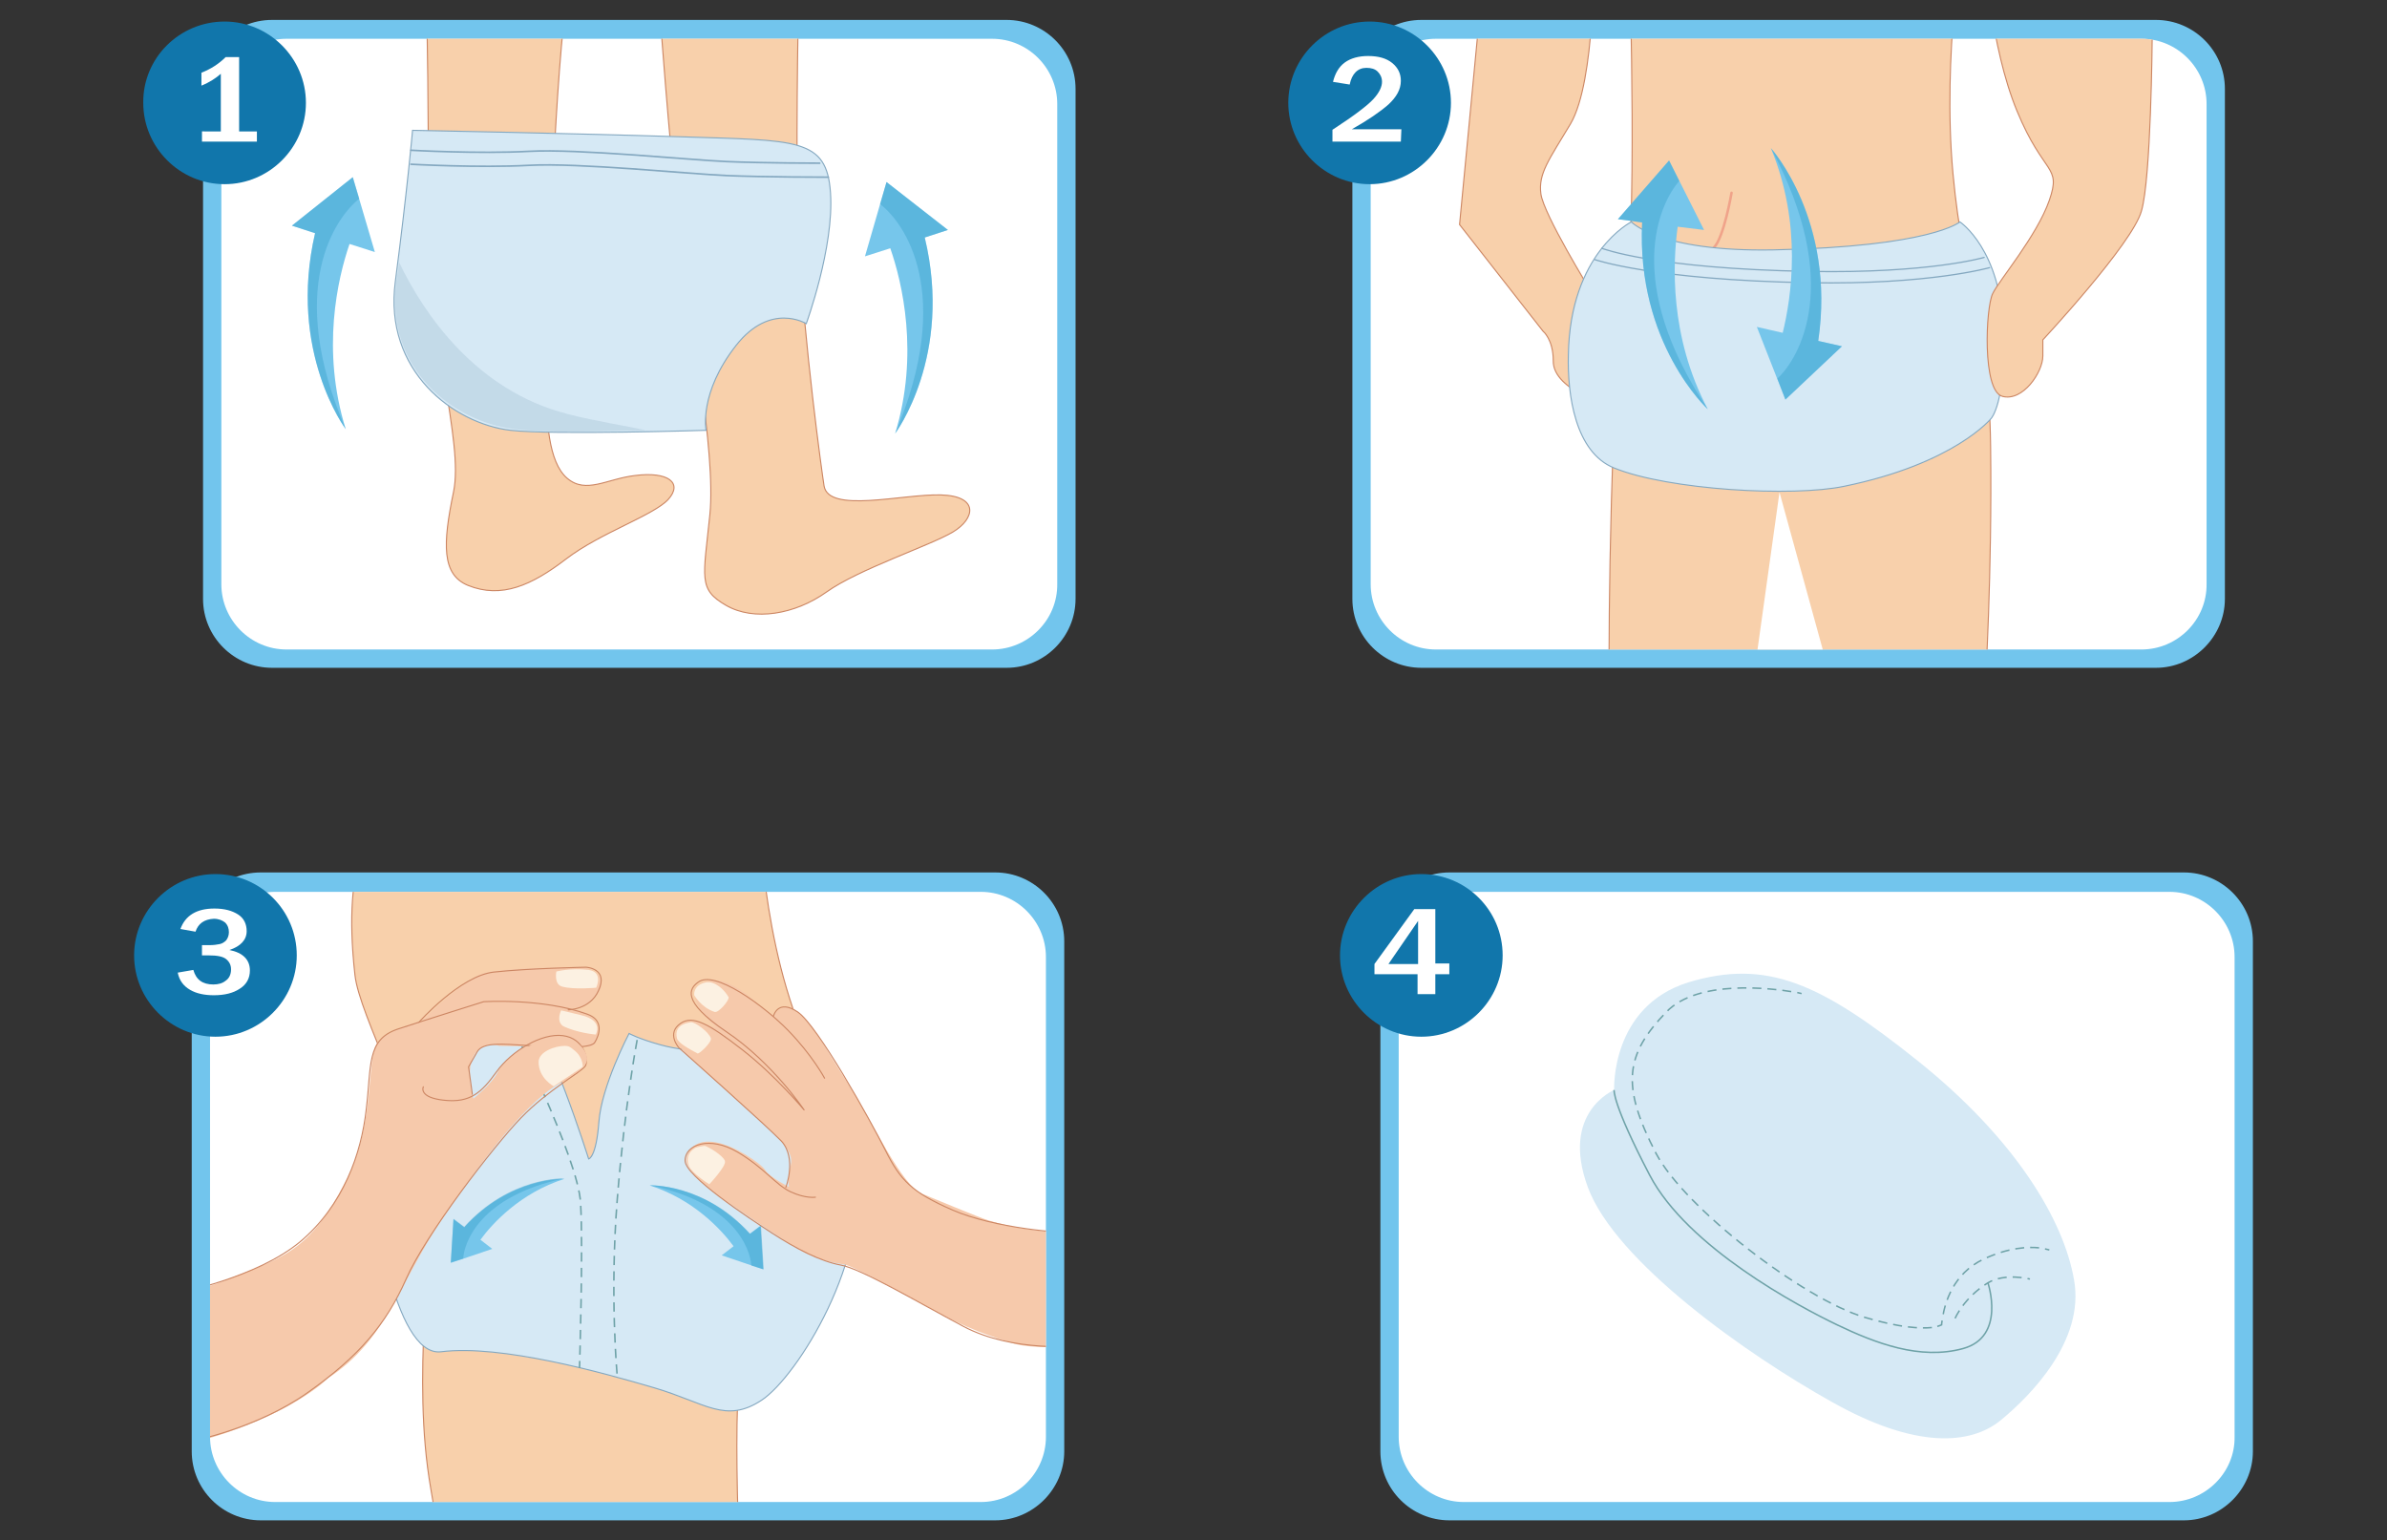 <svg xmlns="http://www.w3.org/2000/svg" xmlns:xlink="http://www.w3.org/1999/xlink" id="Capa_1" x="0px" y="0px" viewBox="0 0 443.2 286" style="enable-background:new 0 0 443.2 286;" xml:space="preserve"><rect x="0" y="0" width="443.2" height="286" fill="#333333" stroke="none"/><style type="text/css">	.st0{fill:#72C5ED;}	.st1{fill:#FFFFFF;}	.st2{fill:#D6E9F5;}	.st3{fill:none;stroke:#6EA2A7;stroke-width:0.278;stroke-miterlimit:10;stroke-dasharray:1.666,1.11;}	.st4{fill:none;stroke:#6EA2A7;stroke-width:0.278;stroke-miterlimit:10;}	.st5{fill:none;stroke:#6EA2A7;stroke-width:0.278;stroke-miterlimit:10;stroke-dasharray:1.662,1.108;}	.st6{fill:none;stroke:#6EA2A7;stroke-width:0.278;stroke-miterlimit:10;stroke-dasharray:1.672,1.115;}	.st7{fill:#1176AB;}	.st8{fill:#76C6EB;}	.st9{opacity:0.47;fill:#3EA5CF;}	.st10{clip-path:url(#SVGID_2_);}	.st11{fill:#F8D0AB;stroke:#CC8663;stroke-width:0.2;stroke-miterlimit:10;}	.st12{fill:#D6E9F5;stroke:#84A8C0;stroke-width:0.2;stroke-miterlimit:10;}	.st13{fill:none;stroke:#84A8C0;stroke-width:0.303;stroke-linecap:round;stroke-linejoin:round;stroke-miterlimit:10;}	.st14{opacity:0.44;fill:#AAC6D9;}	.st15{clip-path:url(#SVGID_4_);}	.st16{fill:none;stroke:#F0A38A;stroke-width:0.469;stroke-linecap:round;stroke-linejoin:round;stroke-miterlimit:10;}	.st17{fill:none;stroke:#84A8C0;stroke-width:0.234;stroke-linecap:round;stroke-linejoin:round;stroke-miterlimit:10;}	.st18{clip-path:url(#SVGID_6_);}	.st19{fill:none;stroke:#6EA2A7;stroke-width:0.288;stroke-miterlimit:10;stroke-dasharray:1.729,1.152;}	.st20{fill:#F6C9AB;}	.st21{fill:none;stroke:#CC8663;stroke-width:0.2;stroke-linecap:round;stroke-linejoin:round;stroke-miterlimit:10;}	.st22{fill:#F4BBA0;}	.st23{fill:#FCF1E2;}</style><g>	<g>		<g>			<path class="st0" d="M405.5,282.3H269.1c-7,0-12.8-5.7-12.8-12.8v-94.7c0-7,5.7-12.8,12.8-12.8h136.4c7,0,12.8,5.7,12.8,12.8    v94.7C418.3,276.5,412.5,282.3,405.5,282.3z"></path>			<g>				<path class="st1" d="M402.8,278.9h-131c-6.7,0-12.1-5.5-12.1-12.1v-89.1c0-6.7,5.5-12.1,12.1-12.1h131c6.7,0,12.1,5.5,12.1,12.1     v89.1C415,273.4,409.5,278.9,402.8,278.9z"></path>				<g>					<path class="st2" d="M299.7,202.4c0,0-10,4.1-4.9,18c5.1,13.9,29.7,31.2,45.3,39.9c15.6,8.8,25.8,8,31.4,3.4s15.6-14.8,13.6-26      c-1.9-11.2-11-26.3-29-40.7c-18-14.4-28-19-42.6-14.6C299,186.9,299.7,202.4,299.7,202.4z"></path>					<path class="st3" d="M363,244.8c0,0,1.6-3.8,6.1-6.6c3.2-1.9,7.8-0.7,7.8-0.7"></path>					<path class="st4" d="M369.1,238.2c0,0,3.4,10-4.6,12.2c-8,2.2-16.3-1-23.4-4.4c-7.1-3.4-27.8-14.4-34.8-27.8      s-6.6-15.8-6.6-15.8"></path>					<g>						<g>							<path class="st4" d="M380.5,232.1c0,0-0.3-0.1-0.8-0.2"></path>							<path class="st5" d="M378.6,231.7c-2-0.2-5.6-0.1-10.3,2.1c-5.7,2.7-7.2,8.2-7.6,10.8"></path>							<path class="st4" d="M360.6,245.2c-0.1,0.5-0.1,0.8-0.1,0.8s-0.2,0.1-0.8,0.3"></path>							<path class="st6" d="M358.7,246.5c-2,0.2-5.8,0.1-12.5-1.9c-11.4-3.4-33.4-20.3-38.7-30.4c-6.6-12.7-5.7-18.4,1.9-26.3        c5.9-6.1,19.4-4.4,23.7-3.7"></path>							<path class="st4" d="M333.7,184.3c0.5,0.1,0.8,0.2,0.8,0.2"></path>						</g>					</g>				</g>			</g>		</g>		<g>			<path class="st7" d="M279,177.4c0,8.3-6.8,15.1-15.1,15.1c-8.3,0-15.1-6.8-15.1-15.1c0-8.3,6.8-15.1,15.1-15.1    C272.2,162.3,279,169,279,177.4z"></path>			<g>				<path class="st1" d="M262.6,168.8h3.9v10.1h2.6v2h-2.6v3.7h-3.3v-3.7h-8V179L262.6,168.8z M263.3,179v-8l-5.5,8H263.3z"></path>			</g>		</g>	</g>	<g>		<g>			<path class="st0" d="M186.9,124H50.5c-7,0-12.8-5.7-12.8-12.8V16.5c0-7,5.7-12.8,12.8-12.8h136.4c7,0,12.8,5.7,12.8,12.8v94.7    C199.7,118.2,194,124,186.9,124z"></path>			<path class="st1" d="M184.2,120.6h-131c-6.7,0-12.1-5.5-12.1-12.1V19.3c0-6.7,5.5-12.1,12.1-12.1h131c6.7,0,12.1,5.5,12.1,12.1    v89.1C196.4,115.1,190.9,120.6,184.2,120.6z"></path>			<g>				<path class="st8" d="M65.5,32.9l-11.3,9l4.3,1.4c-5.1,22,5.7,36.4,5.7,36.4c-4.6-14.7-1.5-28,0.7-34.4l4.7,1.5L65.5,32.9z"></path>				<path class="st9" d="M66.7,36.9l-1.2-4l-11.3,9l4.3,1.4c-5.1,22,5.7,36.4,5.7,36.4C52.9,53.5,62.3,40.4,66.7,36.9z"></path>			</g>			<g>				<path class="st8" d="M164.6,33.8l11.4,8.9l-4.3,1.4c5.3,22-5.5,36.4-5.5,36.4c4.5-14.7,1.3-28.1-0.9-34.4l-4.7,1.5L164.6,33.8z"></path>				<path class="st9" d="M163.4,37.9l1.2-4.1l11.4,8.9l-4.3,1.4c5.3,22-5.5,36.4-5.5,36.4C177.3,54.4,167.9,41.3,163.4,37.9z"></path>			</g>			<g>				<defs>					<path id="SVGID_1_" d="M184.2,120.6h-131c-6.7,0-12.1-5.5-12.1-12.1V19.3c0-6.7,5.5-12.1,12.1-12.1h131      c6.7,0,12.1,5.5,12.1,12.1v89.1C196.4,115.1,190.9,120.6,184.2,120.6z"></path>				</defs>				<clipPath id="SVGID_2_">					<use xlink:href="#SVGID_1_" style="overflow:visible;"></use>				</clipPath>				<g class="st10">					<path class="st11" d="M78.5-29.1c0,0,1.2,38.2,1,64.8c-0.2,27.6,6.7,46.1,4.7,55.7s-2.2,15.3,2.7,17.3c6.2,2.5,11.8,0,18.2-4.9      c6.4-4.9,16.3-8.1,19-11.1c2.7-3,0-5.2-6.2-4.4c-5.2,0.6-9.1,3.5-12.6,0.5s-3.9-10.8-3.9-18.2c0-7.4,1.2-46.6,3.2-65.8      s0.5-32-0.2-34.8C103.7-32.8,78.5-29.1,78.5-29.1z"></path>					<path class="st11" d="M119.9-36c0,0,3,49.3,5.7,73.7c2.4,21.2,7.4,46.1,6.2,57.9c-1.2,11.8-2.2,13.8,3,16.8      c5.2,3,12.8,1.7,18.7-2.5c5.9-4.2,19.2-8.6,23.4-11.1c4.2-2.5,4.9-6.7-2.2-6.9c-7.1-0.2-20.9,3.5-21.7-1.7      c-0.4-2.5-3.7-26.4-4.7-45.3c-1-19,0.7-79.1,0.7-79.1L119.9-36z"></path>					<path class="st12" d="M76.6,24.2c0,0,31.4,0.6,49.8,1.2c21.7,0.7,27.1,0.2,27.8,10.4c0.7,10.1-4.5,24.3-4.5,24.3s-6.6-4.1-13,4      c-7,8.9-5.6,15.8-5.6,15.8s-28.5,0.9-36.3,0c-10.5-1.2-23.6-11-21.4-27.6C75.6,35.5,76.6,24.2,76.6,24.2z"></path>					<path class="st13" d="M76.3,27.9c0,0,12.6,0.7,21.9,0.2s29.7,1.6,36.7,1.9c7,0.3,17.3,0.3,17.3,0.3"></path>					<path class="st13" d="M76.3,30.5c0,0,12.6,0.7,21.9,0.2c9.3-0.5,29.7,1.6,36.7,1.9c7,0.3,18.9,0.3,18.9,0.3"></path>					<path class="st14" d="M74.1,48.7c-0.1,1.1-0.3,2.3-0.5,3.5c-2.2,16.6,10.9,26,21.4,27.4c6.4,0.9,16.1,0.4,24.9,0.3      c-3.9-0.9-9-1.6-14.4-3C88.4,72.6,78.7,58.3,74.1,48.7z"></path>				</g>			</g>		</g>		<g>			<path class="st7" d="M56.8,19.1c0,8.3-6.8,15.1-15.1,15.1c-8.3,0-15.1-6.8-15.1-15.1C26.5,10.8,33.3,4,41.7,4    C50,4,56.8,10.8,56.8,19.1z"></path>			<g>				<path class="st1" d="M41.9,10.6h2.5v13.8h3.3v1.9H37.5v-1.9H41V13.7c-0.9,0.8-2.1,1.6-3.6,2.2v-2.4     C39.2,12.8,40.7,11.8,41.9,10.6z"></path>			</g>		</g>	</g>	<g>		<g>			<path class="st0" d="M400.3,124H263.9c-7,0-12.8-5.7-12.8-12.8V16.5c0-7,5.7-12.8,12.8-12.8h136.4c7,0,12.8,5.7,12.8,12.8v94.7    C413.1,118.2,407.3,124,400.3,124z"></path>			<path class="st1" d="M397.6,120.6h-131c-6.7,0-12.1-5.5-12.1-12.1V19.3c0-6.7,5.5-12.1,12.1-12.1h131c6.7,0,12.1,5.5,12.1,12.1    v89.1C409.8,115.1,404.3,120.6,397.6,120.6z"></path>			<g>				<defs>					<path id="SVGID_3_" d="M397.6,120.6h-131c-6.7,0-12.1-5.5-12.1-12.1V19.3c0-6.7,5.5-12.1,12.1-12.1h131      c6.7,0,12.1,5.5,12.1,12.1v89.1C409.8,115.1,404.3,120.6,397.6,120.6z"></path>				</defs>				<clipPath id="SVGID_4_">					<use xlink:href="#SVGID_3_" style="overflow:visible;"></use>				</clipPath>				<g class="st15">					<path class="st11" d="M302.6-5.3c0,0,1.5,50-1,62.1c-2.5,12.1-3,62.6-2.8,68.3c0.3,5.8,69.8,2.3,69.8,2.3s1.3-20.9,1-44.5      s-5-28.9-7-50.8s2-45,2-45L302.6-5.3z"></path>					<path class="st11" d="M299.9,75.7c0,0-11.6-3-11.5-8.7c0-4-1.9-5.5-1.9-5.5L271,41.7l4.5-47.2l20.4-3.2c0,0,0.4,23.7-4.3,31.7      c-4,6.7-6,9.2-5.5,13c0.5,3.8,9.3,18.1,9.3,18.1s7,0,8.3,5.8S299.9,75.7,299.9,75.7z"></path>					<path class="st16" d="M321.5,35.8c0,0-1.4,8.3-3.3,10.2"></path>					<polygon class="st1" points="330.4,91.4 324.9,130.8 341.1,130.3      "></polygon>					<path class="st12" d="M302.9,41.2c0,0,5.1,5.6,26.4,5.2c29.4-0.6,34.6-5.2,34.6-5.2s7.7,5.1,8.1,20.4      c0.4,13.3-2.3,16.1-2.3,16.1s-6.8,8.4-27.3,12.6c-9.6,2-32.6,0.7-42.7-3.4c-7.2-2.9-8.7-13.5-8.5-21      C291.5,46.9,302.9,41.2,302.9,41.2z"></path>					<path class="st17" d="M297.4,46.1c0,0,9.6,3.8,38.6,4.3c22.2,0.4,32.4-2.6,32.4-2.6"></path>					<path class="st17" d="M296.1,48.2c0,0,10.9,3.8,39.9,4.3c22.2,0.4,33.4-2.8,33.4-2.8"></path>					<path class="st11" d="M368.5-8.8c0,0,1,17.3,6,29.4c5,12.1,8.3,10,6,16.6S371.2,52,370,54.5c-1.3,2.5-2,18.1,1.8,19.1      c3.8,1,7.5-4.5,7.5-7.5s0-3,0-3s16.6-17.8,18.3-23.9c1.8-6,2-31.9,2-31.9V-7.5L368.5-8.8z"></path>				</g>			</g>			<g>				<path class="st8" d="M309.9,29.8l-9.5,10.9l4.5,0.6C303.8,63.8,317.1,76,317.1,76c-7.2-13.6-6.5-27.3-5.6-33.9l4.9,0.6     L309.9,29.8z"></path>				<path class="st9" d="M311.8,33.6l-1.9-3.8l-9.5,10.9l4.5,0.6C303.8,63.8,317.1,76,317.1,76C301.3,52.3,308.1,37.8,311.8,33.6z"></path>			</g>			<g>				<path class="st8" d="M331.5,74.2l10.5-9.9l-4.4-1c3.3-22.4-8.8-35.8-8.8-35.8c5.9,14.2,3.8,27.8,2.2,34.3l-4.8-1.1L331.5,74.2z"></path>				<path class="st9" d="M330,70.3l1.5,3.9l10.5-9.9l-4.4-1c3.3-22.4-8.8-35.8-8.8-35.8C342.3,52.6,334.1,66.5,330,70.3z"></path>			</g>		</g>		<g>			<path class="st7" d="M269.4,19.1c0,8.3-6.8,15.1-15.1,15.1c-8.3,0-15.1-6.8-15.1-15.1c0-8.3,6.8-15.1,15.1-15.1    C262.6,4,269.4,10.8,269.4,19.1z"></path>			<g>				<path class="st1" d="M250.6,15.7l-3.1-0.5c0.4-1.6,1.1-2.8,2.2-3.6c1.1-0.8,2.6-1.2,4.3-1.2c1.9,0,3.4,0.4,4.5,1.3     c1.1,0.9,1.6,2,1.6,3.3c0,1.6-0.8,3-2.3,4.4c-1.6,1.4-3.8,2.9-6.8,4.6h9.2l-0.1,2.3h-12.7v-2.2c4-2.6,6.5-4.5,7.6-5.7     c1.1-1.2,1.6-2.3,1.6-3.2c0-0.8-0.3-1.4-0.8-1.9c-0.5-0.5-1.2-0.7-2.1-0.7C252.1,12.6,251,13.7,250.6,15.7z"></path>			</g>		</g>	</g>	<g>		<g>			<path class="st0" d="M184.8,282.3H48.4c-7,0-12.8-5.7-12.8-12.8v-94.7c0-7,5.7-12.8,12.8-12.8h136.4c7,0,12.8,5.7,12.8,12.8v94.7    C197.6,276.5,191.8,282.3,184.8,282.3z"></path>			<path class="st1" d="M182.1,278.9h-131c-6.7,0-12.1-5.5-12.1-12.1v-89.1c0-6.7,5.5-12.1,12.1-12.1h131c6.7,0,12.1,5.5,12.1,12.1    v89.1C194.2,273.4,188.8,278.9,182.1,278.9z"></path>			<g>				<defs>					<path id="SVGID_5_" d="M182.1,278.9h-131c-6.7,0-12.1-5.5-12.1-12.1v-89.1c0-6.7,5.5-12.1,12.1-12.1h131      c6.7,0,12.1,5.5,12.1,12.1v89.1C194.2,273.4,188.8,278.9,182.1,278.9z"></path>				</defs>				<clipPath id="SVGID_6_">					<use xlink:href="#SVGID_5_" style="overflow:visible;"></use>				</clipPath>				<g class="st18">					<path class="st11" d="M71,147.9c0,0-0.3,1.5-0.5,2.1c-0.9,4.5-7.1,8.5-4.6,31c0.8,7.6,11.6,26.9,13.2,39.4      c1.6,12.5-2.8,35,0.9,56.1c3.7,21.1,3.5,25.9,3.5,25.9l54.4-0.2c0,0-2.3-39.6-0.2-49.8c1-4.8,25.5-24.8,10.9-61.4      c-7.8-19.6-7.8-43.7-7.8-43.7L71,147.9z"></path>					<path class="st12" d="M69.2,221.3c0,0,3.7,30.8,12.7,29.7c11.1-1.4,30.1,3.9,39.6,6.7c9.5,2.8,13.2,6.7,19.9,2.3      c6.7-4.4,20.4-26.6,17.4-43.3s-16-25.9-16-25.9s-7.6,6.7-20.2,3.2c-4-1.1-5.8-2.1-5.8-2.1s-5.1,9.7-5.6,16.4      c-0.5,6.7-1.9,6.9-1.9,6.9s-7.9-25-11.6-26.4c-3.7-1.4-27.1,6.5-27.1,6.5L69.2,221.3z"></path>					<path class="st19" d="M118.3,193.1c0,0-2.3,12-3.7,29.7s0,32.7,0,32.7"></path>					<path class="st19" d="M94.4,189.1c0,0,13,25.9,13.4,34.3c0.5,8.3-0.2,30.6-0.2,30.6"></path>					<path class="st20" d="M105.8,187.2c-1.4,0-2.5-0.3-2.5-0.3S104.4,186.9,105.8,187.2c1.6,0,3.7-0.5,5.1-2.5      c2.6-3.6-1.7-5.1-2.9-5.1c-1.2,0-15,0-18.5,1.2c-3.6,1.2-11.1,8.7-11.1,8.7s-6.1,1.5-8.3,4.1c-2.2,2.6-0.2,14.5-5.8,25.5      c-7,13.8-12,14.4-23.7,19.1c-2.6,1-7,1.9-7,1.9s0.4,28.3,2.6,27.7c17.9-4.8,24.7-11.9,24.7-11.9c10.9-7.1,13.1-17.5,21.1-29.4      c7.8-11.6,16.5-23,23-25.9c6.4-2.9,2.7-6.6,2.7-6.6s3.2,2,3.4-2.4C111.3,188.7,108.2,187.6,105.8,187.2z M92.4,199.1      c-1,2.1-4.5,4.9-4.5,4.9s-1.5-4.8,0-7.8c1.5-3.1,4.8-2,4.8-2l4.9,0.1C97.5,194.2,93.3,196.9,92.4,199.1z"></path>					<path class="st21" d="M77.8,189.8c0,0,7.6-8.6,13.9-9.3c6.3-0.7,17.1-0.9,17.1-0.9s4.3,0.2,2.3,4.4c-1.6,3.5-5.6,3.5-5.6,3.5"></path>					<path class="st22" d="M105.8,187.2c-1.4-0.3-2.5-0.3-2.5-0.3S104.4,187.2,105.8,187.2z"></path>					<path class="st21" d="M87.7,203.2l-0.7-5.1c0,0,0.5-0.9,1.6-2.8s5.1-1.4,8.8-1.2c3.7,0.2,12,0.9,13-0.5      c0.9-1.4,1.8-4.2-1.4-5.3c-8.3-3-19.2-2.3-19.2-2.3s-10.2,3.2-16,5.1C68,193.1,69,197.9,68,206c-0.9,8.1-4.2,17.8-12.3,24.6      c-8.1,6.7-22.7,9.5-22.7,9.5"></path>					<path class="st21" d="M35.6,267.6c0,0,12-2.3,21.5-9c9.5-6.7,14.6-12.7,18.3-21.1s16.2-24.6,21.3-29.9c5.1-5.3,11.4-8.6,12-9.7      s-0.2-5.1-4.2-5.6c-3.9-0.5-9.5,2.8-12.3,6.7c-2.8,3.9-4.9,5.8-9.7,5.3c-4.9-0.5-3.9-2.5-3.9-2.5"></path>					<path class="st20" d="M91.4,202c0,0,4.2-7.1,8.2-8.4c3.5-1.1,7.6-1,9,1.6c1.4,2.6-0.6,3.6-7.2,7.1S91.4,202,91.4,202z"></path>					<path class="st20" d="M202.3,249.9c0,0-10,0.8-14-0.4c-3.9-1.2-9-2.8-15.8-6.7c-6.9-3.8-14.4-7.8-15.7-8      c-1.3-0.2-4.8-0.8-7.6-2.3c-2.8-1.5-12.2-8-14.3-9.4s-7.6-5.6-7.5-7.7c0.2-2.1,2-3.9,5.4-3.3c3.4,0.5,8.5,3.9,9.3,5.2      c0.8,1.3,4.4,3.1,4.4,3.1s-0.4-1.5,0.3-4c0.7-2.5-2.1-5-4.5-7.2c-3.2-3-15.9-14-16.5-15.3c-1.1-2.2,0.2-4.7,3.3-4.3      c0.9,0.1,3.1,1,4,1.3c-5.2-4.4-4-7.4-4-7.4s3.2-4.4,10.6,2c2.6,2.3,3.8,3,3.8,3s1.7-2.3,3.9-1.1c3.2,1.8,5.8,7.3,10.3,14.2      c4.5,6.9,9.5,18.4,13.6,20.1c2,0.8,10.3,4.3,12.2,4.9c10.2,3.2,21.6,2.2,21.6,2.2L202.3,249.9z"></path>					<path class="st21" d="M143.6,188.7c0,0,0.8-3.3,4.5-0.8s13.5,20.1,16.3,25.7c2.8,5.6,4.9,7.8,12.5,11.1      c7.6,3.3,20.6,4.5,23.9,4.1c3.3-0.3,3.3-0.3,3.3-0.3"></path>					<path class="st21" d="M200.2,249.9c0,0-12,1.3-21.3-3.6c-9.2-4.9-19-10.7-22.8-11.4c-3.8-0.7-8.4-3.1-12.7-5.9      c-4.3-2.8-16.2-10.6-16.2-13.5c0-3,4.6-4.6,9.7-1.6c5.1,3,7.1,6.1,9.9,7.4c2.8,1.3,4.6,1,4.6,1"></path>					<path class="st21" d="M145.9,220.5c0,0,2.1-5.4-0.8-8.6c-3-3.1-19-17.3-19-17.3s-2.5-2.7,0.3-4.6c2.2-1.5,5.1,0,11.4,4.9      c6.3,4.9,11.5,11.2,11.5,11.2s-5.8-8.7-14.4-14.5c-8.6-5.8-6.8-8.1-5.3-9.2c3-2.4,12.2,4.3,16.7,8.9s6.8,8.9,6.8,8.9"></path>					<path class="st23" d="M102.8,201.7c0,0-2.8-1.5-2.8-4.5c0-1.9,3-3,4.9-3c0.7,0,1,0.2,1.7,0.8c1.7,1.3,1.6,3.1,1.6,3.1      L102.8,201.7z"></path>					<path class="st23" d="M131.7,219.9c0,0,3.2-3.4,2.9-4.3c-0.1-0.6-1.8-2-3.6-2.8c-0.3-0.1-1.7,0.2-2,0.4      c-0.9,0.6-1.7,1.5-1.1,3.3C128.6,218,131.7,219.9,131.7,219.9z"></path>					<path class="st23" d="M103.3,180.4c0,0-0.5,2.4,1.1,2.8c2.2,0.6,6.3,0.2,6.3,0.2s1.4-2.9-1.4-3.3      C105.9,179.7,103.3,180.4,103.3,180.4z"></path>					<path class="st23" d="M104.2,187.6c0,0-1,1.9,0.3,2.9c2.6,1.3,6.1,1.6,6.1,1.6s1.6-2.6-2.7-3.6S104.2,187.6,104.2,187.6z"></path>					<path class="st23" d="M125.7,192.8c0.2,0.9,2.5,2.1,3.8,2.8c0.3,0.2,2.7-2.1,2.5-2.8c-0.4-1.2-2.9-3-3.7-3      C128.2,189.9,125,190,125.7,192.8z"></path>					<path class="st23" d="M128.9,184.8c0,0,1.3,2.3,3.8,3.1c0.7,0.2,2.6-2,2.6-2.7c-0.7-1.3-2.5-3.1-4.2-2.8      C128.6,182.9,128.9,184.8,128.9,184.8z"></path>				</g>			</g>			<g>				<path class="st8" d="M141.7,235.7l-0.5-8.1l-2,1.5c-8.5-9.4-18.6-9-18.6-9c8.2,2.6,13.4,8.3,15.6,11.3l-2.2,1.7L141.7,235.7z"></path>				<path class="st9" d="M139.5,235l2.3,0.7l-0.5-8.1l-2,1.5c-8.5-9.4-18.6-9-18.6-9C136.2,223.3,139.3,231.8,139.5,235z"></path>			</g>			<g>				<path class="st8" d="M83.7,234.5l0.5-8.1l2,1.5c8.5-9.4,18.6-9,18.6-9c-8.2,2.6-13.4,8.3-15.6,11.3l2.2,1.7L83.7,234.5z"></path>				<path class="st9" d="M86,233.7l-2.3,0.7l0.5-8.1l2,1.5c8.5-9.4,18.6-9,18.6-9C89.2,222.1,86.2,230.6,86,233.7z"></path>			</g>		</g>		<g>			<path class="st7" d="M55.1,177.4c0,8.3-6.8,15.1-15.1,15.1c-8.3,0-15.1-6.8-15.1-15.1c0-8.3,6.8-15.1,15.1-15.1    C48.3,162.3,55.1,169,55.1,177.4z"></path>			<g>				<path class="st1" d="M36.3,173l-2.8-0.5c0.9-2.5,3-3.8,6.3-3.8c1.9,0,3.3,0.4,4.4,1.1c1.1,0.7,1.6,1.8,1.6,3.1     c0,1.6-1.1,2.8-3.2,3.5c2.5,0.5,3.8,1.8,3.8,3.8c0,1.4-0.6,2.6-1.9,3.4c-1.2,0.8-2.8,1.2-4.8,1.2c-1.7,0-3.2-0.3-4.4-1     s-2-1.7-2.3-3.2l2.9-0.5c0.5,1.8,1.7,2.7,3.7,2.7c0.9,0,1.7-0.2,2.3-0.7c0.6-0.4,1-1.1,1-2.1c0-0.8-0.3-1.4-0.9-1.9     c-0.6-0.5-1.7-0.7-3.2-0.7h-1.3v-1.9h1.3c0.9,0,1.5-0.1,2-0.2c0.5-0.1,0.9-0.4,1.2-0.7c0.3-0.4,0.5-0.9,0.5-1.5     c0-0.7-0.2-1.3-0.7-1.8c-0.5-0.4-1.2-0.7-2.1-0.7C37.9,170.7,36.8,171.5,36.3,173z"></path>			</g>		</g>	</g></g></svg>